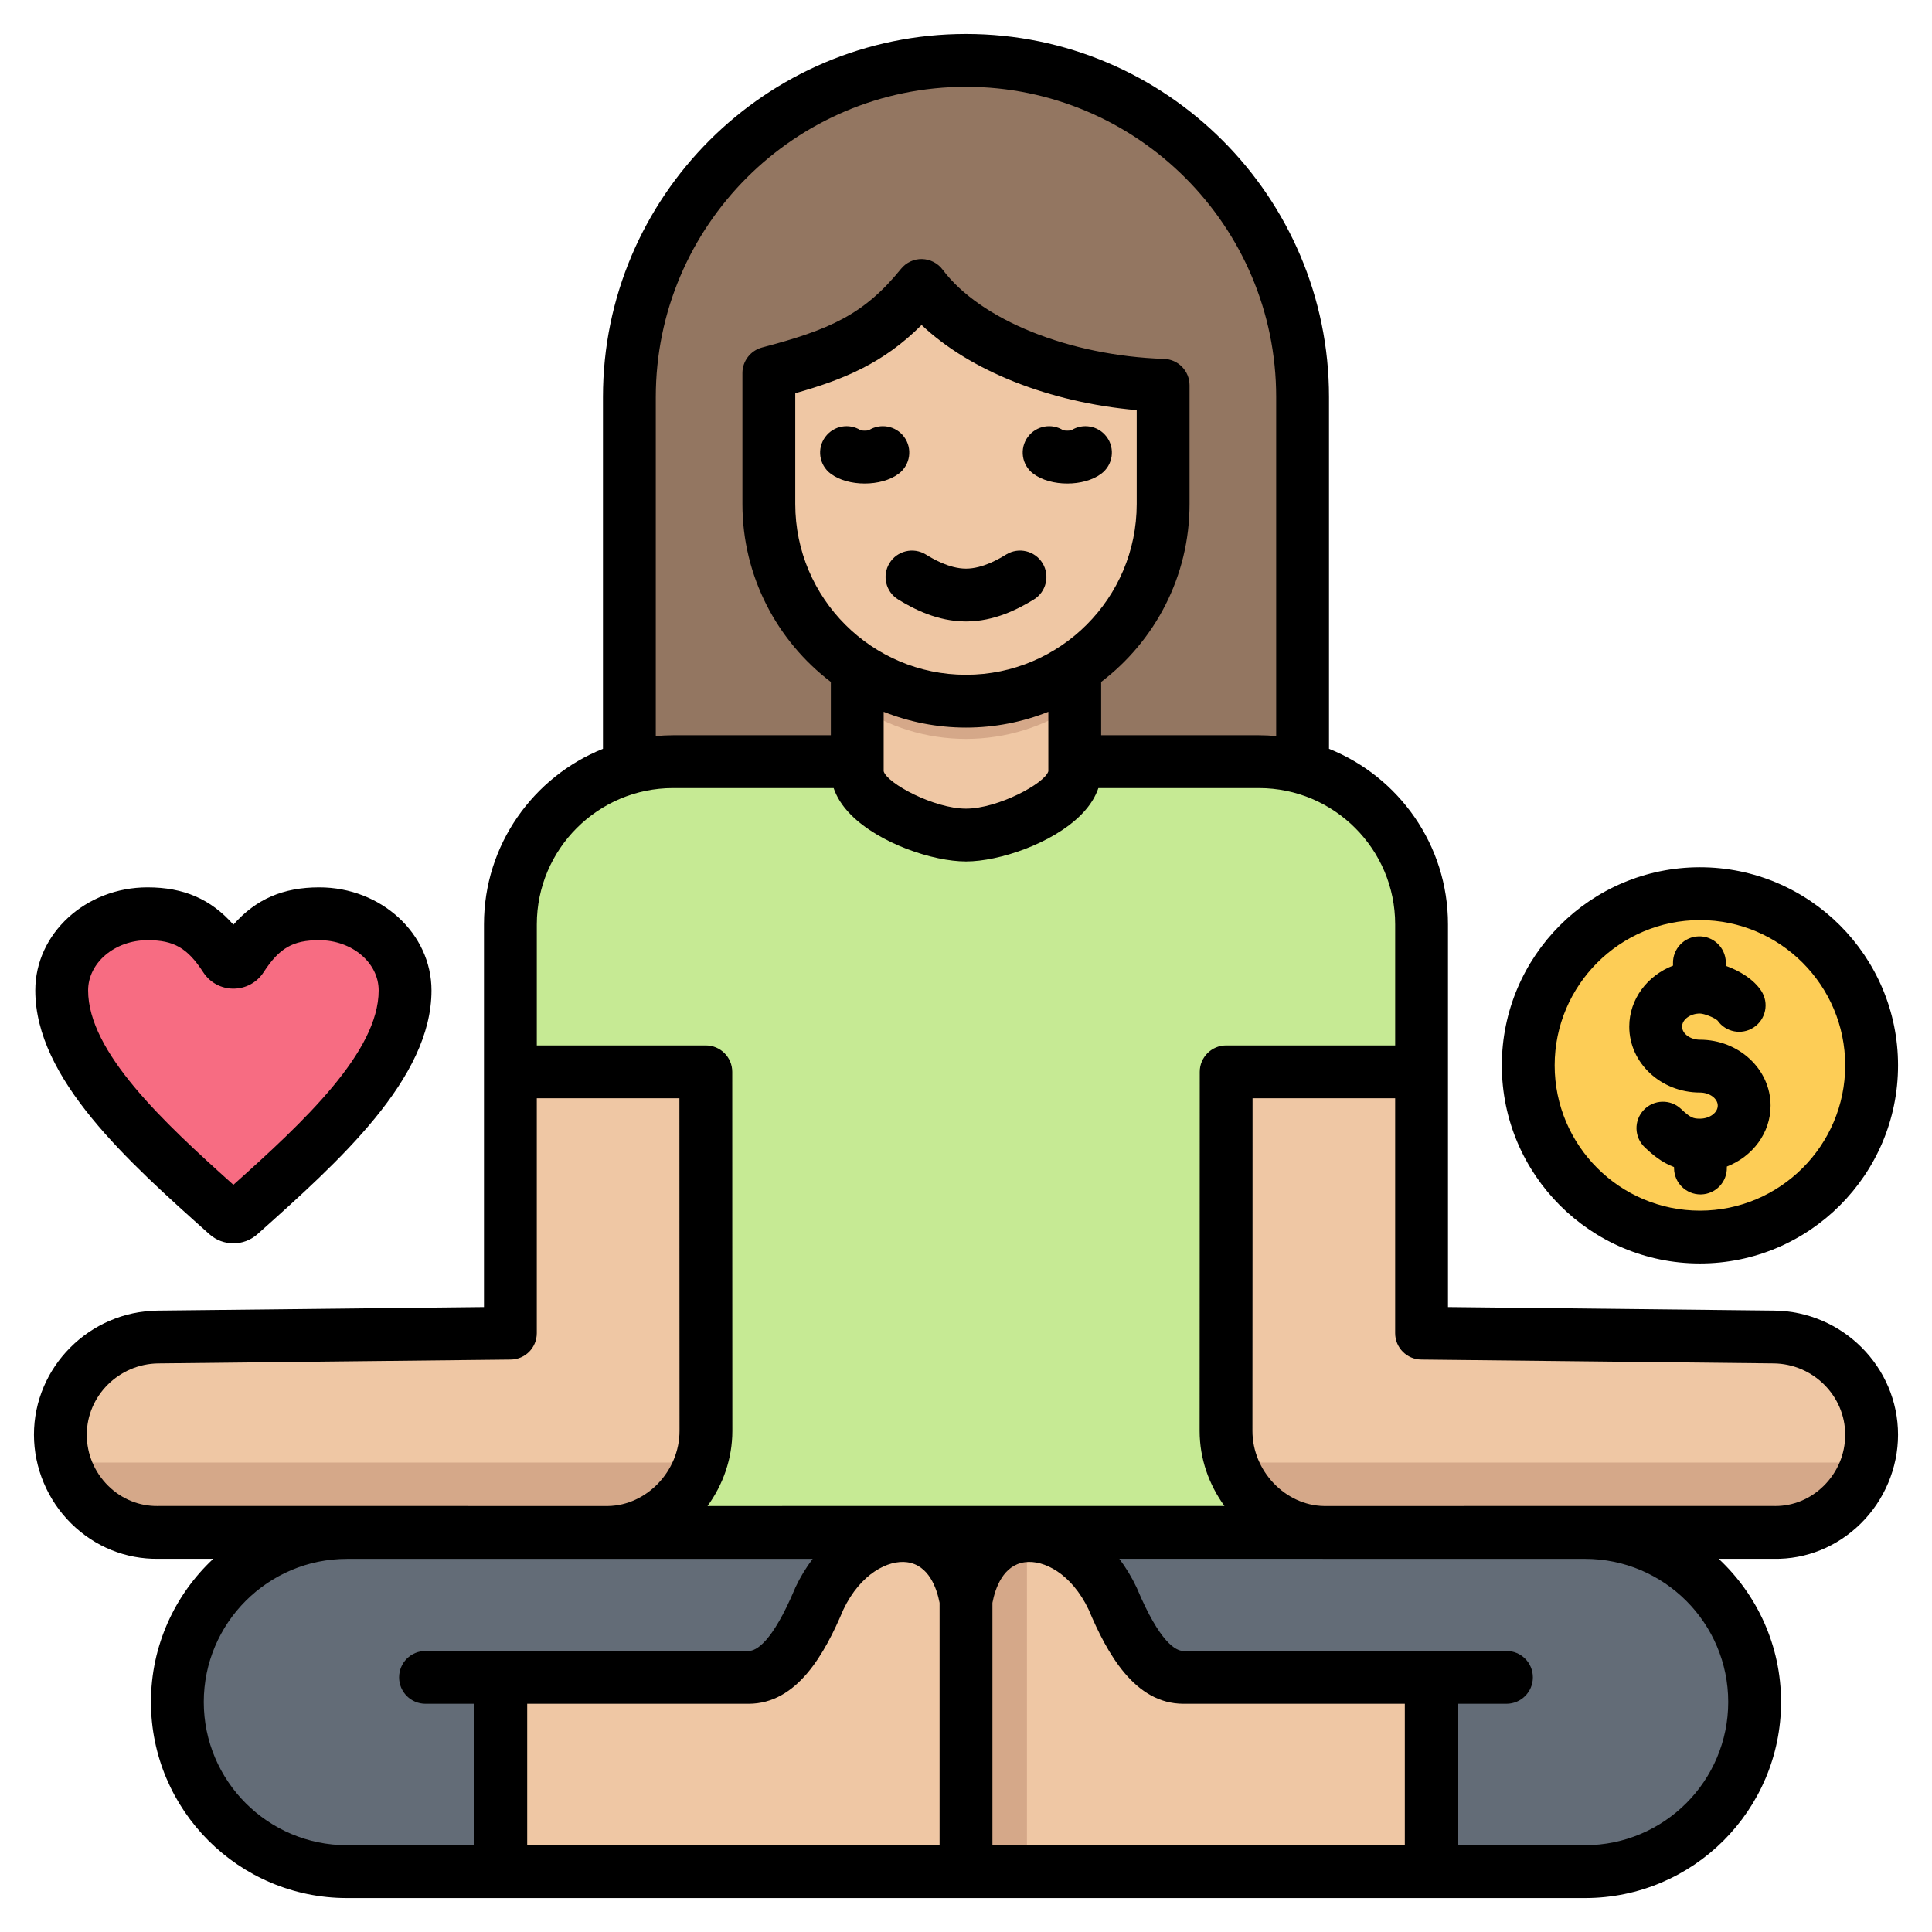<svg id="Layer_1" enable-background="new 0 0 512 512" height="512" viewBox="0 0 512 512" width="512" xmlns="http://www.w3.org/2000/svg"><g><g><g clip-rule="evenodd" fill-rule="evenodd"><path d="m256 16c49.063 0 89.208 40.145 89.208 89.207v122.933h-178.416v-122.932c0-49.064 40.144-89.208 89.208-89.208z" fill="#937661"/><path d="m159.487 424.318 191.013.926v-107.53h26.234v-72.763c0-23.705-19.395-43.101-43.101-43.101h-155.266c-23.706 0-43.101 19.395-43.101 43.101v72.763h24.221z" fill="#c6ea94"/><path d="m350.81 406.108 119.296-.003c14.24.209 25.893-11.652 25.893-25.894 0-14.241-11.654-25.739-25.893-25.893l-93.373-1.013v-69.252h-51.787c0 31.666-.03 63.599-.03 95.145.001 14.241 11.654 26.701 25.894 26.91zm-189.62 0-119.296-.003c-14.241.209-25.894-11.652-25.894-25.894 0-14.241 11.654-25.739 25.893-25.893l93.373-1.013v-69.252h51.787c0 31.666.03 63.599.03 95.145 0 14.241-11.653 26.701-25.893 26.91z" fill="#efc7a4"/><path d="m462.522 406.105h7.584.105.59c11.381-.147 20.991-7.995 24.122-18.508h-168.63c3.475 10.392 13.14 18.311 24.447 18.509zm-329.28.002h27.977c11.324-.18 21.007-8.106 24.487-18.51h-168.629c3.194 10.726 13.134 18.68 24.816 18.508z" fill="#d5a889"/><path d="m91.946 406.108h328.108c24.72 0 44.946 20.226 44.946 44.946s-20.226 44.946-44.946 44.946h-328.108c-24.721 0-44.946-20.226-44.946-44.946s20.225-44.946 44.946-44.946z" fill="#636c77"/><path d="m379.291 496v-51.484h-65.667c-8.649 0-14.55-10.875-18.735-20.813-10.164-21.59-34.81-23.299-38.889.421v71.876z" fill="#efc7a4"/><path d="m132.709 496v-51.484h65.667c8.649 0 14.55-10.875 18.735-20.813 10.164-21.59 34.81-23.299 38.889.421v71.876z" fill="#efc7a4"/><path d="m272.148 406.936c-7.532.311-14.196 5.835-16.148 17.188v71.876h16.148z" fill="#d5a889"/><path d="m284.82 204.48c.027 8.586-18.435 16.815-28.82 16.815s-28.842-8.224-28.82-16.815v-47.154h57.639v47.154z" fill="#efc7a4"/><path d="m284.82 187.085c-8.275 5.51-18.189 8.731-28.82 8.731s-20.545-3.221-28.82-8.731v-29.758h57.639v29.758z" fill="#d5a889"/><path d="m244.214 75.652c12.032 16.076 38.897 25.621 64.032 26.454v31.463c0 28.734-23.511 52.246-52.246 52.246s-52.246-23.511-52.246-52.246v-34.706c17.511-4.627 28.854-8.877 40.46-23.211z" fill="#efc7a4"/></g><path clip-rule="evenodd" d="m63.985 253.845c5.058-7.787 10.658-11.681 20.622-11.681 12.558 0 22.75 9.094 22.75 20.3 0 19.797-21.637 39.594-43.81 59.391-.968.864-2.413.864-3.381 0-22.173-19.797-43.81-39.594-43.81-59.391 0-11.206 10.192-20.3 22.75-20.3 9.964 0 15.563 3.893 20.622 11.681.482.742 1.243 1.155 2.128 1.155.886.001 1.647-.413 2.129-1.155z" fill="#f76c82" fill-rule="evenodd"/><g><circle clip-rule="evenodd" cx="450.5" cy="282.334" fill="#fdcd56" fill-rule="evenodd" r="45.5"/></g></g><path clip-rule="evenodd" d="m450.503 289.532c2.56 0 4.72 1.59 4.72 3.468 0 1.882-2.16 3.459-4.72 3.459-1.802 0-2.532-.249-5.011-2.588-2.809-2.649-7.242-2.522-9.891.292-2.659 2.809-2.532 7.237.292 9.901 2.056 1.948 4.447 3.976 7.736 5.218l.014.419c.09 3.811 3.209 6.833 6.988 6.833h.184c3.858-.094 6.917-3.303 6.818-7.171v-.212c6.79-2.63 11.59-8.879 11.59-16.149 0-9.642-8.399-17.467-18.719-17.467-2.564 0-4.729-1.595-4.729-3.473s2.165-3.468 4.715-3.468c1.172.019 3.854 1.087 4.682 1.859 2.16 3.091 6.399 3.91 9.571 1.83 3.228-2.122 4.132-6.461 2.009-9.703-2.033-3.078-5.731-5.308-9.369-6.616l-.023-.993c-.099-3.859-3.298-6.931-7.166-6.828-3.863.089-6.922 3.298-6.833 7.167l.01.593c-6.799 2.616-11.599 8.879-11.599 16.159-.002 9.63 8.397 17.47 18.731 17.47zm-38.501-7.2c0-21.222 17.269-38.501 38.5-38.501 21.227 0 38.496 17.279 38.496 38.501 0 21.226-17.269 38.5-38.496 38.5-21.231.001-38.5-17.273-38.5-38.5zm-13.999 0c0-28.944 23.546-52.5 52.499-52.5 28.949 0 52.5 23.556 52.5 52.5 0 28.948-23.551 52.499-52.5 52.499-28.952 0-52.499-23.551-52.499-52.499zm-374.653-19.862c0 16.272 19.862 34.821 38.501 51.511 18.648-16.69 38.5-35.24 38.5-51.511 0-7.341-7.058-13.312-15.749-13.312-6.993 0-10.573 2.07-14.752 8.503-1.76 2.72-4.748 4.339-7.999 4.339-3.242 0-6.23-1.619-7.99-4.339-4.179-6.433-7.769-8.503-14.761-8.503-8.678 0-15.75 5.971-15.75 13.312zm-13.999 0c0-15.062 13.35-27.311 29.749-27.311 9.562 0 16.78 3.101 22.751 9.891 5.98-6.79 13.199-9.891 22.751-9.891 16.408 0 29.748 12.249 29.748 27.311 0 23.401-24.506 45.291-46.137 64.611-1.812 1.609-4.089 2.419-6.362 2.419-2.268 0-4.541-.809-6.352-2.419-21.628-19.32-46.148-41.21-46.148-64.611zm479.648 117.742c0 5.12-2.028 9.938-5.708 13.566-3.491 3.444-8.042 5.331-12.823 5.331-.118 0-.235 0-.367-.01l-119.238.01c-10.272-.179-18.954-9.289-18.954-19.909 0-15.759.009-31.612.023-47.479.009-13.562.009-27.132.009-40.67h37.79v62.249c0 3.84 3.087 6.96 6.926 6.997l93.371 1.021c10.463.114 18.971 8.593 18.971 18.894zm-68.946 32.9h-69.242c-.042 0-.07 0-.113 0-.057 0-.127-.014-.198-.014h-53.869c1.727 2.301 3.28 4.842 4.588 7.623.043.09.08.179.122.268 6.047 14.38 10.291 16.531 12.277 16.531h85.612c3.868 0 6.997 3.129 6.997 7.001 0 3.859-3.129 6.997-6.997 6.997h-12.94v37.479h33.762c20.93 0 37.945-17.02 37.945-37.95.002-20.919-17.014-37.935-37.944-37.935zm-328.111 75.887h33.767v-37.479h-12.949c-3.868 0-6.997-3.139-6.997-6.997 0-3.872 3.129-7.001 6.997-7.001h85.612c1.991 0 6.23-2.151 12.291-16.531.028-.09.071-.179.108-.268 1.308-2.781 2.861-5.322 4.597-7.609h-54.179-69.247c-20.921 0-37.941 17.015-37.941 37.936.001 20.929 17.02 37.949 37.941 37.949zm69.19-89.89-119.243-.01c-.028 0-.071 0-.099.01-4.87.052-9.529-1.821-13.091-5.331-3.68-3.628-5.699-8.446-5.699-13.566 0-10.301 8.508-18.78 18.968-18.893l93.371-1.021c3.84-.037 6.917-3.157 6.917-6.997v-62.249h37.795c0 13.538.009 27.109.009 40.67.009 15.867.019 31.72.019 47.479.002 10.619-8.67 19.729-18.947 19.908zm62.367 27.452c4.56-9.581 11.942-13.232 16.893-12.559 5.75.776 7.849 6.837 8.606 10.757v64.24h-109.286v-37.479h58.659c12.908-.001 20.211-13.308 25.128-24.959zm148.793 24.958v37.479h-109.29v-64.231c.748-3.919 2.851-9.99 8.597-10.766 4.96-.682 12.333 2.969 16.902 12.559 4.908 11.651 12.22 24.958 25.118 24.958h58.673zm-230.034-206.568v32.096h44.792c3.868 0 7.002 3.143 7.002 7.002 0 15.853.009 31.762.009 47.662.009 15.867.019 31.729.019 47.488 0 7.341-2.47 14.258-6.578 19.909l136.987-.01c-4.108-5.651-6.578-12.559-6.578-19.9 0-15.759.009-31.621.019-47.488.014-15.9.014-31.809.014-47.662 0-3.858 3.139-7.002 6.997-7.002h44.792v-32.096c0-19.9-16.192-36.101-36.101-36.101h-42.552c-.729 2.15-2.108 4.597-4.607 7.1-7.604 7.628-21.744 12.347-30.473 12.347-8.738 0-22.869-4.719-30.468-12.338-2.499-2.513-3.882-4.95-4.611-7.11h-42.561c-19.901.003-36.102 16.204-36.102 36.103zm158.981-111.384v-24.878c-23.128-2.028-44.18-10.418-57.008-22.567-10.22 10.23-20.789 14.497-33.48 18.088v29.358c0 24.953 20.3 45.253 45.248 45.253 24.954-.001 45.24-20.301 45.24-45.254zm-23.42 70.832c-.941 3.223-13.378 9.9-21.819 9.9-8.446 0-20.902-6.677-21.819-9.9v-15.768c6.757 2.691 14.112 4.188 21.819 4.188 7.703 0 15.062-1.496 21.819-4.188zm-104.029-9.331v-89.857c0-45.333 36.882-82.21 82.21-82.21s82.201 36.877 82.201 82.21v89.857c-1.501-.136-3.031-.217-4.569-.217h-41.813v-14.13c14.225-10.832 23.424-27.932 23.424-47.154v-31.457c0-3.783-2.992-6.87-6.762-7.002-25.132-.828-48.702-10.338-58.668-23.65-1.294-1.727-3.313-2.757-5.473-2.809-2.15-.043-4.207.922-5.567 2.602-9.863 12.178-18.935 16.121-36.811 20.836-3.073.823-5.214 3.6-5.214 6.771v34.708c0 19.222 9.204 36.322 23.434 47.154v14.13h-41.823c-1.539.002-3.058.082-4.569.218zm329.212 185.144c0 8.766-3.604 17.349-9.882 23.537-6.24 6.15-14.418 9.501-23.062 9.35h-14.587c10.159 9.491 16.53 22.991 16.53 37.95 0 28.652-23.311 51.954-51.949 51.954h-328.11c-28.642 0-51.939-23.302-51.939-51.954 0-14.959 6.357-28.459 16.516-37.95h-14.578c-8.649.113-16.822-3.2-23.062-9.35-6.277-6.188-9.881-14.77-9.881-23.537 0-17.942 14.724-32.694 32.812-32.892l86.45-.941v-101.428c0-21.062 13.081-39.122 31.532-46.514v-93.226c0-53.05 43.159-96.214 96.209-96.214s96.2 43.164 96.2 96.214v93.226c18.46 7.392 31.532 25.452 31.532 46.514v101.428l86.45.941c18.1.198 32.819 14.949 32.819 32.892zm-263.419-264.451c2.306 3.096 1.666 7.477-1.431 9.787-2.311 1.732-5.651 2.593-9.002 2.593-3.341 0-6.682-.861-9.002-2.593-3.096-2.31-3.736-6.701-1.416-9.787 2.197-2.96 6.3-3.68 9.368-1.732.541.127 1.572.127 2.108 0 3.074-1.947 7.172-1.227 9.375 1.732zm44.316-1.731c3.063-1.948 7.162-1.228 9.373 1.732 2.31 3.087 1.67 7.477-1.431 9.787-2.31 1.732-5.66 2.593-9.001 2.593s-6.691-.861-9.002-2.593c-3.096-2.31-3.736-6.691-1.431-9.787 2.212-2.96 6.31-3.68 9.374-1.732.551.127 1.567.127 2.118 0zm-7.609 35.23c2.009 3.298.97 7.609-2.329 9.618-4.089 2.494-10.39 5.811-17.961 5.811s-13.881-3.317-17.961-5.811c-3.299-2.009-4.348-6.32-2.329-9.618 2.009-3.299 6.32-4.338 9.623-2.329 1.68 1.03 6.159 3.76 10.667 3.76s8.978-2.729 10.672-3.76c3.299-2.009 7.6-.97 9.618 2.329z" fill-rule="evenodd"/></g></svg>